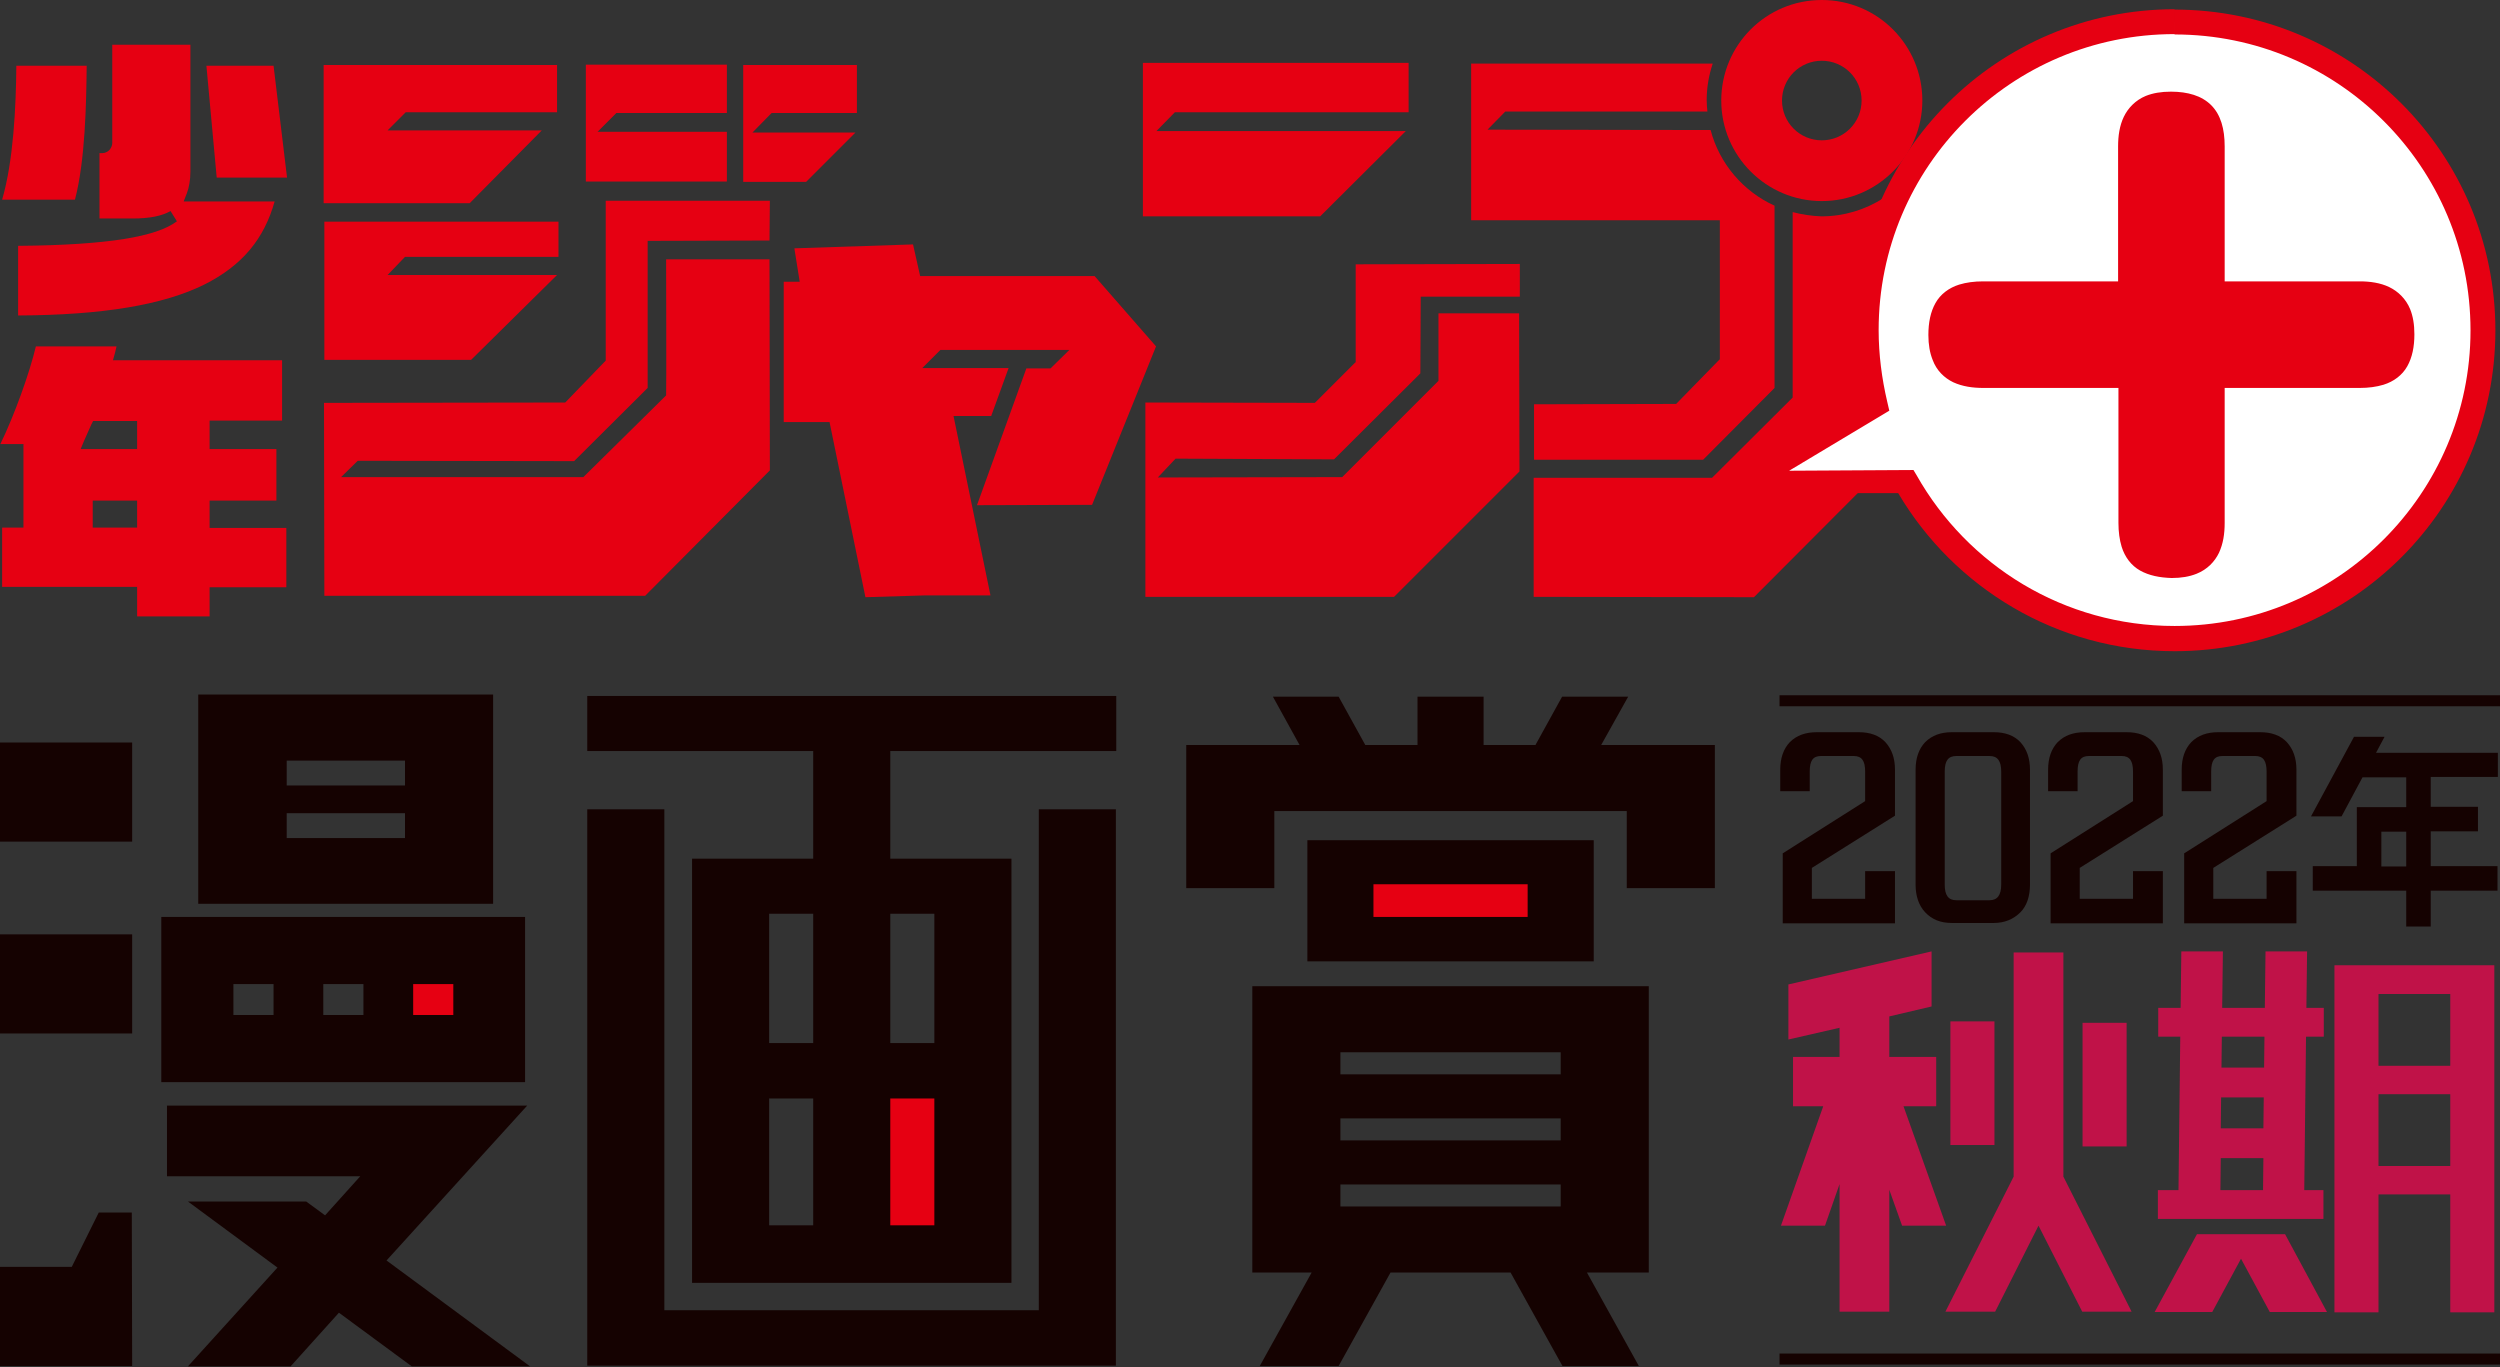 <?xml version="1.0" encoding="utf-8"?>
<!-- Generator: Adobe Illustrator 26.3.1, SVG Export Plug-In . SVG Version: 6.00 Build 0)  -->
<svg version="1.1" id="レイヤー_1" xmlns="http://www.w3.org/2000/svg" xmlns:xlink="http://www.w3.org/1999/xlink" x="0px"
	 y="0px" viewBox="0 0 703.7 384.9" style="enable-background:new 0 0 703.7 384.9;" xml:space="preserve">
<rect x="0" y="0" width="703.7" height="384.9" fill="#333333" stroke="none"/>
<style type="text/css">
	.st0{fill:#E60012;}
	.st1{fill:#150201;}
	.st2{fill:#FFFFFF;}
	.st3{fill:#C01248;}
</style>
<g>
	<g>
		<rect x="381.1" y="240.4" class="st0" width="51.1" height="25.5"/>
		<rect x="110.5" y="272" class="st0" width="23.5" height="27.6"/>
		<rect x="242.9" y="300.7" class="st0" width="25.5" height="51.1"/>
		<g>
			<path class="st1" d="M448.6,270.6L448.6,270.6v-34.1H368v34v0.1H448.6z M386.6,258.1v-9.2H430v9.2H386.6z"/>
			<path class="st1" d="M352.5,277.6v80.6h16.7l-14.6,26.3h22.2l14.6-26.3h33.8l14.6,26.3h21.5l-14.6-26.3h17.4v-80.6H352.5z
				 M377.3,333.4h62v6.2h-62V333.4z M377.3,321v-6.2h62v6.2H377.3z M439.3,302.4h-62v-6.2h62V302.4z"/>
			<polygon class="st1" points="450.7,209.7 458.3,196.1 439.7,196.1 432.2,209.7 417.6,209.7 417.6,196.1 399,196.1 399,209.7 
				384.3,209.7 376.8,196.1 358.3,196.1 365.8,209.7 333.9,209.7 333.9,250 358.7,250 358.7,228.3 457.9,228.3 457.9,250 482.7,250 
				482.7,209.7 			"/>
			<rect y="209" class="st1" width="37.2" height="27.9"/>
			<rect y="263" class="st1" width="37.2" height="27.9"/>
			<polygon class="st1" points="148.4,311.2 147.7,311.2 119.6,311.2 47,311.2 47,331.1 101.4,331.1 91.5,342.1 86.2,338.2 
				52.9,338.2 78.1,356.8 52.9,384.6 81.8,384.6 95.4,369.5 115.9,384.6 149.2,384.6 108.8,354.8 			"/>
			<path class="st1" d="M147.8,304.6V304v-45.9H45.5h-0.1v46.5h0.1H147.8z M91,285.7V277h11.3v8.7H91z M127.6,285.7h-11.3V277h11.3
				V285.7z M65.7,277H77v8.7H65.7V277z"/>
			<path class="st1" d="M138.8,254.4v-58.9h-83v58.9H138.8z M80.7,228.9H114v7H80.7V228.9z M114,214.1v7H80.7v-7H114z"/>
			<polygon class="st1" points="37.1,341.3 27.8,341.3 20.2,356.6 0,356.6 0,384.5 37.2,384.5 			"/>
			<path class="st1" d="M165.3,211.4h63.6v30.3h-34.1v119.4h89.9V241.7h-34.1v-30.3h63.6v-15.5H165.3V211.4z M228.9,257.2v36.4
				h-12.4v-36.4H228.9z M216.5,309.2h12.4v35.7h-12.4V309.2z M250.6,344.9v-35.7H263v35.7H250.6z M263,257.2v36.4h-12.4v-36.4H263z"
				/>
			<polygon class="st1" points="292.4,368.8 187,368.8 187,227.8 165.3,227.8 165.3,384.3 165.3,384.4 314.1,384.4 314.1,384.3 
				314.1,227.8 292.4,227.8 			"/>
		</g>
	</g>
	<path class="st1" d="M703.1,218.8v-6.9h-34.3l2.4-4.5h-8.6l-12.1,22.4h8.6l5.9-11h12.3v8.4h-13.9v16.6h-12.4v6.9h26.3v10.1h6.9
		v-10.1h18.8v-6.9h-18.8v-9.8h13.3v-6.9h-13.3v-8.4H703.1z M677.3,243.9h-7v-9.8h7V243.9z"/>
	<g>
		<path class="st1" d="M501.8,240.2l23.2-14.7v-8.3c0-3-0.9-4.4-3.2-4.4h-9.2c-2.3,0-3.2,1.3-3.2,4.4v5.5h-8.3v-6
			c0-3.3,0.9-5.9,2.7-7.8c1.9-1.9,4.4-2.8,7.6-2.8h11.8c3.2,0,5.7,0.9,7.5,2.8c1.8,2,2.7,4.5,2.7,7.8v12.9l-23.4,14.7v8.7l15,0v-7.8
			h8.4v14.7h-31.6V240.2z"/>
		<path class="st1" d="M541.9,256.8c-1.8-1.9-2.7-4.6-2.7-7.8v-32.3c0-3.3,0.9-5.9,2.7-7.8c1.9-1.9,4.4-2.8,7.5-2.8h11.8
			c3.2,0,5.7,0.9,7.5,2.8c1.8,2,2.7,4.5,2.7,7.8V249c0,3.3-0.9,6-2.7,7.8c-1.9,1.9-4.4,3-7.5,3h-11.8
			C546.2,259.8,543.8,258.8,541.9,256.8z M560,253.4c2.2,0,3.3-1.4,3.3-4.4v-31.8c0-3-1-4.4-3.3-4.4h-9.3c-2.3,0-3.3,1.3-3.3,4.4
			v31.8c0,3,1,4.4,3.3,4.4H560z"/>
		<path class="st1" d="M577.2,240.2l23.2-14.7v-8.3c0-3-0.9-4.4-3.2-4.4H588c-2.3,0-3.2,1.3-3.2,4.4v5.5h-8.3v-6
			c0-3.3,0.9-5.9,2.7-7.8c1.9-1.9,4.4-2.8,7.6-2.8h11.8c3.2,0,5.7,0.9,7.5,2.8c1.8,2,2.7,4.5,2.7,7.8v12.9l-23.4,14.7v8.7l15,0v-7.8
			h8.4v14.7h-31.6V240.2z"/>
		<path class="st1" d="M614.8,240.2l23.2-14.7v-8.3c0-3-0.9-4.4-3.2-4.4h-9.2c-2.3,0-3.2,1.3-3.2,4.4v5.5h-8.3v-6
			c0-3.3,0.9-5.9,2.7-7.8c1.9-1.9,4.4-2.8,7.6-2.8h11.8c3.2,0,5.7,0.9,7.5,2.8c1.8,2,2.7,4.5,2.7,7.8v12.9L623,244.3v8.7l15,0v-7.8
			h8.4v14.7h-31.6V240.2z"/>
	</g>
	<g>
		<g>
			<polygon class="st0" points="204.6,37.1 168.2,37.1 173.5,31.8 204.6,31.8 204.6,18.2 164.9,18.2 164.9,51.1 204.6,51.1 			"/>
			<polygon class="st0" points="157.2,72.3 157.2,62.4 91.3,62.4 91.3,101.3 132.6,101.3 156.8,77.4 109.1,77.4 114,72.3 			"/>
			<polygon class="st0" points="240.8,37.3 211.8,37.3 217.2,31.8 241.2,31.8 241.2,18.3 209.2,18.3 209.2,51.2 226.9,51.2 			"/>
			<path class="st0" d="M484,101.2l-12.2,12.5l-40,0.1v15.6h47.6l20.1-20.2V57.9c-8.8-4-15.5-11.8-18-21.3l-62.8-0.1l5-5.1l56.9,0
				c-0.1-1-0.2-2.1-0.2-3.2c0-3.6,0.6-7,1.7-10.3h-68v44.1h70V101.2z"/>
			<polygon class="st0" points="395.7,36.9 325.5,36.9 330.7,31.6 396.5,31.6 396.5,17.7 321.7,17.7 321.7,60.9 371.6,60.9 			"/>
			<path class="st0" d="M504.6,59.7v52.2c0,0-22.7,22.6-22.7,22.6h-50.2V168l62,0.1l36.4-36.5l0-75.8c-5,3.2-11,5.1-17.4,5.1
				C510,60.8,507.2,60.4,504.6,59.7z"/>
			<path class="st0" d="M381.5,102l-11.4,11.4l-47.7-0.1V168l70,0l35.3-35.3l-0.1-44.5h-22.7c0,0,0,19,0,19l-27.1,27.1
				c0,0-51.9,0.1-51.9,0.1l5-5.3l44.6,0.2l24.3-24.2c0,0,0.1-21.6,0.1-21.6h27.9v-9.2l-46.2,0.1V102z"/>
			<path class="st0" d="M512.8,0c-15.7,0-28.3,12.7-28.3,28.3c0,15.6,12.7,28.3,28.3,28.3c15.6,0,28.3-12.7,28.3-28.3
				C541.1,12.7,528.5,0,512.8,0z M512.8,39.5c-6.2,0-11.2-5-11.2-11.2c0-6.2,5-11.2,11.2-11.2c6.2,0,11.2,5,11.2,11.2
				C524,34.5,519,39.5,512.8,39.5z"/>
			<polygon class="st0" points="152.5,36.7 109.1,36.7 114.2,31.6 156.8,31.6 156.8,18.3 91.1,18.3 91.1,57.2 132.2,57.2 			"/>
			<polygon class="st0" points="288.9,103.7 275,142.2 307.4,142.1 325.4,97.5 308.1,77.7 259,77.7 257,68.8 223.6,69.9 225.1,79.3 
				220.6,79.3 220.6,118.8 233.5,118.8 243.6,168.1 260.1,167.6 278.8,167.6 268.4,117.1 279,117.1 283.9,103.6 259.6,103.6 
				264.7,98.5 301,98.5 295.7,103.7 			"/>
			<path class="st0" d="M187.5,73c0,0,0.1,38.2,0,38.3l-23.3,23c0,0-68.2,0-68.2,0l4.7-4.6l60.9,0.1l20.7-20.6l0-41.4
				c0,0,34.3-0.1,34.3-0.1l0.1-11.2l-46.2,0v45l-11.4,11.8l-67.9,0.1l0.1,54.3h90.3l35.1-35.3L216.6,73H187.5z"/>
		</g>
		<path class="st2" d="M612.1,6.2c-47.9,0-86.8,38.9-86.8,86.8c0,7.2,0.9,14.2,2.6,20.9l-34.7,21.6l43.3,0.1
			c14.9,26.4,43.2,44.2,75.6,44.2c47.9,0,86.8-38.9,86.8-86.8C698.9,45,660,6.2,612.1,6.2z"/>
		<path class="st0" d="M534.3,138.8h-38.8h-15.4l43.8-26.7c-1.3-6.2-2.1-12.6-2.1-19.2l0,0c0-49.9,40.4-90.3,90.3-90.3l0,0v3.5v3.5
			c-23,0-43.8,9.3-58.9,24.4l0,0c-15.1,15.1-24.4,35.9-24.4,58.9l0,0c0,6.9,0.9,13.7,2.4,20.1l0,0l0.6,2.6l-28.2,16.9l35-0.2
			l0.9,1.5c14.3,25.3,41.4,42.4,72.6,42.4l0,0c23,0,43.8-9.3,58.9-24.4l0,0C686,136.8,695.4,116,695.4,93l0,0
			c0-23-9.3-43.8-24.4-58.9l0,0C655.9,19,635.1,9.7,612.1,9.7l0,0V6.2V2.7c49.9,0,90.3,40.4,90.3,90.3l0,0
			c0,49.9-40.4,90.3-90.3,90.3l0,0C579,183.3,550,165.4,534.3,138.8L534.3,138.8z"/>
		<g>
			<path class="st0" d="M598.3,81.2h-40c-9.5,0-13.5,4.4-13.5,13.1c0,10,5.9,12.9,13.5,12.9h40v40c0,9.5,4.4,13.5,13.1,13.5
				c10,0,12.9-6.1,12.9-13.5v-40h40c9.5,0,13.4-4.4,13.4-13.1c0-10.2-6.1-12.9-13.4-12.9h-40v-40c0-9.3-4.2-13.4-13.1-13.4
				c-10.2,0-12.9,6.1-12.9,13.4V81.2z"/>
			<path class="st0" d="M602.4,160.6c-2.5-1.4-4.3-3.8-5.2-6.7l0,0c-0.6-2-0.9-4.2-0.9-6.7l0,0v-38h-38c-3,0-5.9-0.4-8.5-1.6l0,0
				c-2.5-1.2-4.7-3.3-5.8-6.3l0,0c-0.8-2-1.2-4.3-1.2-7l0,0c0-3.5,0.6-6.5,2-9l0,0c1.4-2.5,3.8-4.3,6.7-5.2l0,0
				c2-0.6,4.2-0.9,6.7-0.9l0,0h38v-38c0-2.9,0.4-5.8,1.6-8.3l0,0c1.2-2.5,3.3-4.7,6.2-5.9l0,0c2-0.8,4.3-1.2,7.1-1.2l0,0
				c2.4,0,4.5,0.3,6.4,0.9l0,0c1.9,0.6,3.6,1.6,4.9,2.9l0,0c2.7,2.7,3.8,6.7,3.8,11.6l0,0v38h38c2.9,0,5.8,0.4,8.3,1.6l0,0
				c2.5,1.2,4.7,3.3,5.9,6.2l0,0c0.8,2,1.2,4.3,1.2,7.1l0,0c0,3.5-0.6,6.5-2,9l0,0c-1.4,2.5-3.8,4.3-6.7,5.2l0,0
				c-2,0.6-4.2,0.9-6.7,0.9l0,0h-38v38c0,3-0.4,5.8-1.6,8.4l0,0c-1.2,2.5-3.3,4.7-6.3,5.9l0,0c-2,0.8-4.3,1.2-7,1.2l0,0
				C607.9,162.6,604.9,162,602.4,160.6L602.4,160.6z M598.3,105.2c0.5,0,1,0.2,1.4,0.6l0,0c0.4,0.4,0.6,0.9,0.6,1.4l0,0v40
				c0,3.3,0.6,5.7,1.6,7.4l0,0c1,1.7,2.3,2.7,4.4,3.4l0,0c1.4,0.4,3.1,0.7,5.1,0.7l0,0c2.3,0,4.1-0.4,5.5-0.9l0,0
				c1.4-0.6,2.4-1.3,3.2-2.3l0,0c1.5-1.9,2.2-4.8,2.2-8.2l0,0v-40c0-0.5,0.2-1,0.6-1.4l0,0c0.4-0.4,0.9-0.6,1.4-0.6l0,0h40
				c3.3,0,5.7-0.6,7.4-1.6l0,0c1.7-1,2.7-2.3,3.4-4.4l0,0c0.4-1.4,0.7-3.1,0.7-5.1l0,0c0-2.4-0.4-4.2-0.9-5.6l0,0
				c-0.6-1.4-1.3-2.4-2.3-3.1l0,0c-1.9-1.5-4.8-2.2-8.2-2.2l0,0h-40c-0.5,0-1-0.2-1.4-0.6l0,0c-0.4-0.4-0.6-0.9-0.6-1.4l0,0v-40
				c0-3.3-0.6-5.7-1.5-7.3l0,0c-1-1.7-2.3-2.7-4.4-3.4l0,0c-1.4-0.5-3.1-0.7-5.2-0.7l0,0c-2.4,0-4.2,0.3-5.6,0.9l0,0
				c-1.4,0.6-2.4,1.3-3.1,2.3l0,0c-1.5,1.9-2.2,4.8-2.2,8.2l0,0v40c0,0.5-0.2,1-0.6,1.4l0,0c-0.4,0.4-0.9,0.6-1.4,0.6l0,0h-40
				c-3.3,0-5.7,0.6-7.4,1.6l0,0c-1.7,1-2.7,2.3-3.4,4.4l0,0c-0.4,1.4-0.7,3.1-0.7,5.1l0,0c0,2.3,0.3,4.1,0.9,5.5l0,0
				c0.6,1.4,1.3,2.4,2.2,3.2l0,0c1.9,1.5,4.7,2.2,8.3,2.2l0,0H598.3L598.3,105.2z M598.3,81.2v-2V81.2L598.3,81.2z"/>
		</g>
		<g>
			<path class="st0" d="M4.6,18.5c-0.1,11.6-0.8,26.7-4,37.7h20.5c2.9-11,3.2-27.3,3.3-37.7H4.6z"/>
			<polygon class="st0" points="80.8,50 77,18.5 58.1,18.5 61,50 			"/>
			<g>
				<path class="st0" d="M48,59.4l1.8,2.9c-3,2.2-7.6,3.8-15,5c-7.1,1.1-16.6,1.8-29.7,1.9v19.6c23.9-0.1,40.9-3,52.4-8.7
					c10.8-5.4,16.9-13,19.8-23.4H51.7l0.9-2.3c0.6-1.6,1-3.7,1-6.2V12.6H31.6v27.6c0,0.6-0.2,1.3-0.7,1.9c-0.5,0.6-1.3,1-2.1,1H28
					v18.4h9.4C42.1,61.5,45.6,60.8,48,59.4z"/>
				<path class="st0" d="M59,140.9h18.8v-14.5H59v-8h20.4v-17H31.8l0.6-2.2c0.1-0.6,0.3-1.1,0.4-1.7H10.1C8.3,105.1,4,117,0.1,125
					h6.5v23.5h-6v16.7h38v8.3H59v-6.5v-1.7h21.6v-16.7H59V140.9z M38.6,148.5H26.1v-7.6h10.8h1.7V148.5z M38.6,126.4H22.7l1-2.4
					c0.6-1.4,1.3-2.9,2-4.5l0.5-1h10.7h1.7V126.4z"/>
			</g>
		</g>
	</g>
	<rect x="500.9" y="381" class="st1" width="202.8" height="3.1"/>
	<rect x="500.9" y="195.7" class="st1" width="202.8" height="3.1"/>
	<g>
		<path class="st3" d="M654,335h-5.4l0.5-43.2h5v-8.1h-4.9l0.2-15.9h-11.7l-0.2,15.9h-12l0.2-15.9H614l-0.2,15.9h-6.3v8.1h6.2
			l-0.5,43.2h-5.8v8.1H654V335z M625.2,308.9h12l-0.1,8.7h-12L625.2,308.9z M637.4,291.8l-0.1,8.7h-12l0.1-8.7H637.4z M625.1,326h12
			l-0.1,9h-12L625.1,326z"/>
		<path class="st3" d="M657.1,271.7v97.7h12.4v-33.2h20.2v33.2h12.4v-97.7H657.1z M689.7,279.8v20.2h-20.2v-20.2H689.7z
			 M669.5,328.1V308h20.2v20.2H669.5z"/>
		<polygon class="st3" points="618.4,347.4 606.5,369.3 622.7,369.3 630.8,354.3 638.9,369.3 655,369.3 643.2,347.4 		"/>
		<rect x="549" y="287.5" class="st3" width="12.4" height="34.8"/>
		<polygon class="st3" points="547.8,345 535.8,311.4 545,311.4 545,297.5 531.8,297.5 531.8,286.1 543.7,283.3 543.7,267.8 
			503.4,277.1 503.4,292.6 517.8,289.3 517.8,297.5 504.7,297.5 504.7,311.4 513.2,311.4 501.3,345 513.7,345 517.8,333.3 
			517.8,369.2 531.8,369.2 531.8,334.9 535.4,345 		"/>
		<rect x="586.2" y="287.9" class="st3" width="12.4" height="34.8"/>
		<polygon class="st3" points="580.8,268.1 566.8,268.1 566.8,331.2 547.6,369.2 561.6,369.2 573.8,345 586.1,369.2 600,369.2 
			580.8,331.2 		"/>
	</g>
</g>
</svg>
